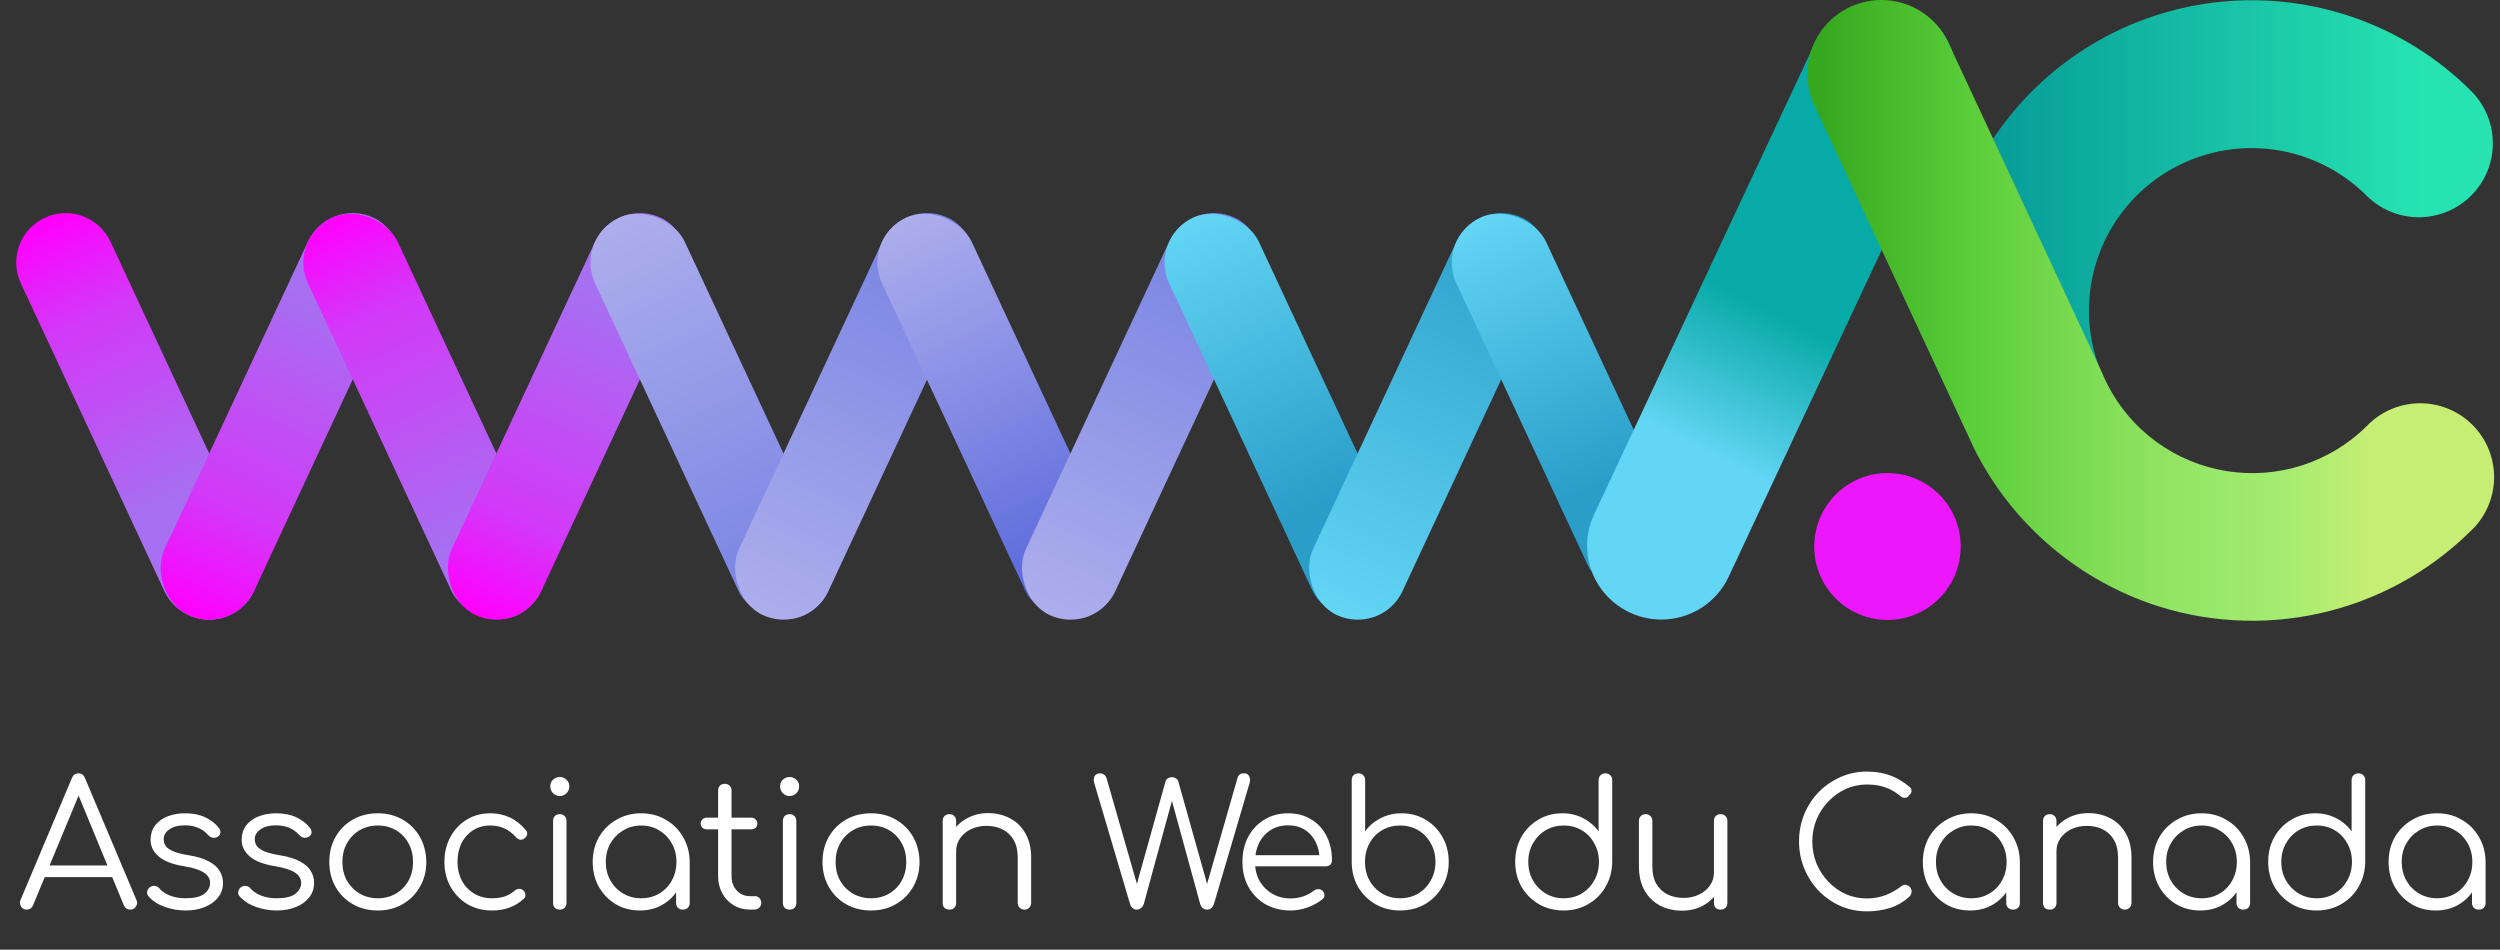 <svg width="437" height="166" viewBox="0 0 437 166" fill="none" xmlns="http://www.w3.org/2000/svg">
<rect x="0" y="0" width="437" height="166" fill="#333333" stroke="none"/>
<path d="M4.667 159C4.2 159 3.864 158.807 3.661 158.42C3.457 158.034 3.437 157.658 3.6 157.292L12.567 136.003C12.79 135.454 13.177 135.179 13.726 135.179C14.254 135.179 14.63 135.454 14.854 136.003L23.852 157.322C24.035 157.709 24.004 158.085 23.76 158.451C23.537 158.817 23.211 159 22.784 159C22.54 159 22.317 158.939 22.113 158.817C21.93 158.695 21.778 158.512 21.656 158.268L13.268 137.924H14.214L5.765 158.268C5.664 158.512 5.511 158.695 5.308 158.817C5.125 158.939 4.911 159 4.667 159ZM6.68 153.327L7.595 151.283H19.978L20.893 153.327H6.68ZM32.426 159.153C31.226 159.153 30.037 158.949 28.858 158.542C27.678 158.136 26.723 157.526 25.991 156.712C25.767 156.468 25.675 156.194 25.716 155.889C25.757 155.584 25.909 155.32 26.174 155.096C26.458 154.893 26.753 154.811 27.058 154.852C27.363 154.893 27.617 155.025 27.82 155.248C28.308 155.818 28.949 156.255 29.742 156.56C30.555 156.865 31.45 157.017 32.426 157.017C33.931 157.017 35.019 156.763 35.69 156.255C36.361 155.726 36.706 155.096 36.727 154.364C36.727 153.632 36.381 153.032 35.69 152.564C34.998 152.076 33.859 151.7 32.273 151.436C30.22 151.111 28.715 150.541 27.759 149.728C26.804 148.915 26.326 147.949 26.326 146.83C26.326 145.793 26.601 144.929 27.149 144.238C27.698 143.547 28.43 143.028 29.346 142.682C30.261 142.337 31.267 142.164 32.365 142.164C33.727 142.164 34.897 142.398 35.873 142.865C36.869 143.333 37.672 143.963 38.282 144.756C38.485 145.021 38.567 145.295 38.526 145.58C38.485 145.865 38.323 146.098 38.038 146.281C37.794 146.424 37.509 146.475 37.184 146.434C36.879 146.373 36.615 146.22 36.391 145.976C35.883 145.387 35.293 144.96 34.622 144.695C33.951 144.411 33.178 144.268 32.304 144.268C31.186 144.268 30.291 144.502 29.62 144.97C28.949 145.417 28.613 145.987 28.613 146.678C28.613 147.146 28.735 147.552 28.98 147.898C29.244 148.244 29.681 148.549 30.291 148.813C30.921 149.077 31.796 149.301 32.914 149.484C34.439 149.728 35.639 150.094 36.513 150.582C37.408 151.05 38.038 151.609 38.404 152.259C38.79 152.89 38.983 153.581 38.983 154.333C38.983 155.289 38.699 156.133 38.13 156.865C37.581 157.577 36.808 158.136 35.812 158.542C34.836 158.949 33.707 159.153 32.426 159.153ZM48.349 159.153C47.149 159.153 45.96 158.949 44.78 158.542C43.601 158.136 42.645 157.526 41.913 156.712C41.69 156.468 41.598 156.194 41.639 155.889C41.68 155.584 41.832 155.32 42.096 155.096C42.381 154.893 42.676 154.811 42.981 154.852C43.286 154.893 43.54 155.025 43.743 155.248C44.231 155.818 44.872 156.255 45.665 156.56C46.478 156.865 47.373 157.017 48.349 157.017C49.854 157.017 50.941 156.763 51.612 156.255C52.283 155.726 52.629 155.096 52.649 154.364C52.649 153.632 52.304 153.032 51.612 152.564C50.921 152.076 49.782 151.7 48.196 151.436C46.143 151.111 44.638 150.541 43.682 149.728C42.727 148.915 42.249 147.949 42.249 146.83C42.249 145.793 42.523 144.929 43.072 144.238C43.621 143.547 44.353 143.028 45.268 142.682C46.183 142.337 47.19 142.164 48.288 142.164C49.65 142.164 50.819 142.398 51.795 142.865C52.792 143.333 53.595 143.963 54.205 144.756C54.408 145.021 54.49 145.295 54.449 145.58C54.408 145.865 54.246 146.098 53.961 146.281C53.717 146.424 53.432 146.475 53.107 146.434C52.802 146.373 52.538 146.22 52.314 145.976C51.806 145.387 51.216 144.96 50.545 144.695C49.874 144.411 49.101 144.268 48.227 144.268C47.109 144.268 46.214 144.502 45.543 144.97C44.872 145.417 44.536 145.987 44.536 146.678C44.536 147.146 44.658 147.552 44.902 147.898C45.167 148.244 45.604 148.549 46.214 148.813C46.844 149.077 47.719 149.301 48.837 149.484C50.362 149.728 51.562 150.094 52.436 150.582C53.331 151.05 53.961 151.609 54.327 152.259C54.713 152.89 54.906 153.581 54.906 154.333C54.906 155.289 54.622 156.133 54.052 156.865C53.503 157.577 52.731 158.136 51.734 158.542C50.758 158.949 49.63 159.153 48.349 159.153ZM66.041 159.153C64.414 159.153 62.96 158.786 61.679 158.054C60.398 157.322 59.392 156.316 58.66 155.035C57.928 153.754 57.562 152.3 57.562 150.673C57.562 149.026 57.928 147.562 58.66 146.281C59.392 145 60.398 143.994 61.679 143.262C62.96 142.53 64.414 142.164 66.041 142.164C67.668 142.164 69.111 142.53 70.372 143.262C71.653 143.994 72.659 145 73.391 146.281C74.123 147.562 74.499 149.026 74.52 150.673C74.52 152.3 74.144 153.754 73.391 155.035C72.659 156.316 71.653 157.322 70.372 158.054C69.111 158.786 67.668 159.153 66.041 159.153ZM66.041 157.017C67.22 157.017 68.278 156.743 69.213 156.194C70.148 155.645 70.88 154.893 71.409 153.937C71.938 152.981 72.202 151.893 72.202 150.673C72.202 149.453 71.938 148.366 71.409 147.41C70.88 146.434 70.148 145.671 69.213 145.122C68.278 144.573 67.22 144.299 66.041 144.299C64.862 144.299 63.804 144.573 62.869 145.122C61.934 145.671 61.191 146.434 60.642 147.41C60.114 148.366 59.849 149.453 59.849 150.673C59.849 151.893 60.114 152.981 60.642 153.937C61.191 154.893 61.934 155.645 62.869 156.194C63.804 156.743 64.862 157.017 66.041 157.017ZM86.011 159.153C84.405 159.153 82.971 158.786 81.71 158.054C80.47 157.302 79.484 156.285 78.752 155.004C78.04 153.723 77.684 152.28 77.684 150.673C77.684 149.047 78.03 147.593 78.722 146.312C79.413 145.031 80.358 144.024 81.558 143.292C82.758 142.54 84.14 142.164 85.706 142.164C86.946 142.164 88.085 142.408 89.122 142.896C90.179 143.384 91.105 144.116 91.897 145.092C92.121 145.336 92.203 145.6 92.141 145.885C92.081 146.149 91.908 146.383 91.623 146.586C91.399 146.749 91.145 146.81 90.861 146.769C90.596 146.708 90.362 146.556 90.159 146.312C88.98 144.97 87.495 144.299 85.706 144.299C84.567 144.299 83.561 144.573 82.686 145.122C81.832 145.671 81.162 146.424 80.674 147.379C80.206 148.335 79.972 149.433 79.972 150.673C79.972 151.893 80.226 152.981 80.734 153.937C81.243 154.893 81.954 155.645 82.87 156.194C83.784 156.743 84.832 157.017 86.011 157.017C86.804 157.017 87.526 156.916 88.177 156.712C88.847 156.489 89.437 156.153 89.945 155.706C90.189 155.503 90.444 155.391 90.708 155.37C90.972 155.35 91.216 155.431 91.44 155.614C91.684 155.838 91.816 156.092 91.837 156.377C91.877 156.662 91.786 156.906 91.562 157.109C90.078 158.471 88.227 159.153 86.011 159.153ZM97.867 159C97.501 159 97.206 158.898 96.983 158.695C96.779 158.471 96.678 158.176 96.678 157.81V143.506C96.678 143.14 96.779 142.855 96.983 142.652C97.206 142.428 97.501 142.316 97.867 142.316C98.213 142.316 98.487 142.428 98.691 142.652C98.914 142.855 99.026 143.14 99.026 143.506V157.81C99.026 158.176 98.914 158.471 98.691 158.695C98.487 158.898 98.213 159 97.867 159ZM97.837 139.144C97.389 139.144 97.003 138.982 96.678 138.656C96.352 138.331 96.19 137.935 96.19 137.467C96.19 136.959 96.352 136.562 96.678 136.277C97.023 135.972 97.42 135.82 97.867 135.82C98.294 135.82 98.67 135.972 98.996 136.277C99.341 136.562 99.514 136.959 99.514 137.467C99.514 137.935 99.351 138.331 99.026 138.656C98.701 138.982 98.304 139.144 97.837 139.144ZM111.838 159.153C110.272 159.153 108.869 158.786 107.629 158.054C106.389 157.302 105.403 156.285 104.671 155.004C103.959 153.723 103.603 152.28 103.603 150.673C103.603 149.047 103.969 147.593 104.701 146.312C105.453 145.031 106.47 144.024 107.751 143.292C109.032 142.54 110.476 142.164 112.082 142.164C113.688 142.164 115.122 142.54 116.383 143.292C117.664 144.024 118.67 145.031 119.402 146.312C120.154 147.593 120.541 149.047 120.561 150.673L119.616 151.405C119.616 152.869 119.27 154.191 118.579 155.37C117.908 156.529 116.982 157.455 115.803 158.146C114.644 158.817 113.322 159.153 111.838 159.153ZM112.082 157.017C113.261 157.017 114.309 156.743 115.224 156.194C116.159 155.645 116.891 154.893 117.42 153.937C117.969 152.961 118.243 151.873 118.243 150.673C118.243 149.453 117.969 148.366 117.42 147.41C116.891 146.454 116.159 145.702 115.224 145.153C114.309 144.584 113.261 144.299 112.082 144.299C110.923 144.299 109.876 144.584 108.941 145.153C108.005 145.702 107.263 146.454 106.714 147.41C106.165 148.366 105.891 149.453 105.891 150.673C105.891 151.873 106.165 152.961 106.714 153.937C107.263 154.893 108.005 155.645 108.941 156.194C109.876 156.743 110.923 157.017 112.082 157.017ZM119.372 159C119.026 159 118.741 158.898 118.518 158.695C118.294 158.471 118.182 158.187 118.182 157.841V152.625L118.762 150.216L120.561 150.673V157.841C120.561 158.187 120.449 158.471 120.226 158.695C120.002 158.898 119.717 159 119.372 159ZM131.137 159C130.059 159 129.094 158.746 128.24 158.237C127.406 157.729 126.745 157.038 126.257 156.163C125.769 155.269 125.525 154.252 125.525 153.113V138.199C125.525 137.853 125.627 137.569 125.83 137.345C126.054 137.121 126.338 137.009 126.684 137.009C127.03 137.009 127.314 137.121 127.538 137.345C127.762 137.569 127.874 137.853 127.874 138.199V153.113C127.874 154.15 128.179 155.004 128.789 155.675C129.399 156.326 130.181 156.651 131.137 156.651H131.961C132.286 156.651 132.55 156.763 132.754 156.987C132.957 157.211 133.059 157.495 133.059 157.841C133.059 158.187 132.937 158.471 132.693 158.695C132.449 158.898 132.144 159 131.778 159H131.137ZM123.543 144.97C123.238 144.97 122.983 144.878 122.78 144.695C122.577 144.492 122.475 144.248 122.475 143.963C122.475 143.658 122.577 143.414 122.78 143.231C122.983 143.028 123.238 142.926 123.543 142.926H131.32C131.625 142.926 131.879 143.028 132.083 143.231C132.286 143.414 132.388 143.658 132.388 143.963C132.388 144.248 132.286 144.492 132.083 144.695C131.879 144.878 131.625 144.97 131.32 144.97H123.543ZM138.041 159C137.675 159 137.38 158.898 137.156 158.695C136.953 158.471 136.851 158.176 136.851 157.81V143.506C136.851 143.14 136.953 142.855 137.156 142.652C137.38 142.428 137.675 142.316 138.041 142.316C138.386 142.316 138.661 142.428 138.864 142.652C139.088 142.855 139.2 143.14 139.2 143.506V157.81C139.2 158.176 139.088 158.471 138.864 158.695C138.661 158.898 138.386 159 138.041 159ZM138.01 139.144C137.563 139.144 137.176 138.982 136.851 138.656C136.526 138.331 136.363 137.935 136.363 137.467C136.363 136.959 136.526 136.562 136.851 136.277C137.197 135.972 137.593 135.82 138.041 135.82C138.468 135.82 138.844 135.972 139.169 136.277C139.515 136.562 139.688 136.959 139.688 137.467C139.688 137.935 139.525 138.331 139.2 138.656C138.874 138.982 138.478 139.144 138.01 139.144ZM152.256 159.153C150.629 159.153 149.175 158.786 147.894 158.054C146.613 157.322 145.607 156.316 144.875 155.035C144.143 153.754 143.777 152.3 143.777 150.673C143.777 149.026 144.143 147.562 144.875 146.281C145.607 145 146.613 143.994 147.894 143.262C149.175 142.53 150.629 142.164 152.256 142.164C153.882 142.164 155.326 142.53 156.587 143.262C157.868 143.994 158.874 145 159.606 146.281C160.338 147.562 160.714 149.026 160.735 150.673C160.735 152.3 160.358 153.754 159.606 155.035C158.874 156.316 157.868 157.322 156.587 158.054C155.326 158.786 153.882 159.153 152.256 159.153ZM152.256 157.017C153.435 157.017 154.492 156.743 155.428 156.194C156.363 155.645 157.095 154.893 157.624 153.937C158.152 152.981 158.417 151.893 158.417 150.673C158.417 149.453 158.152 148.366 157.624 147.41C157.095 146.434 156.363 145.671 155.428 145.122C154.492 144.573 153.435 144.299 152.256 144.299C151.076 144.299 150.019 144.573 149.084 145.122C148.148 145.671 147.406 146.434 146.857 147.41C146.328 148.366 146.064 149.453 146.064 150.673C146.064 151.893 146.328 152.981 146.857 153.937C147.406 154.893 148.148 155.645 149.084 156.194C150.019 156.743 151.076 157.017 152.256 157.017ZM179.088 159C178.742 159 178.458 158.888 178.234 158.664C178.01 158.441 177.899 158.166 177.899 157.841V149.911C177.899 148.65 177.655 147.613 177.167 146.8C176.699 145.987 176.048 145.377 175.215 144.97C174.401 144.563 173.476 144.36 172.439 144.36C171.443 144.36 170.538 144.553 169.725 144.939C168.932 145.326 168.301 145.854 167.834 146.525C167.366 147.196 167.132 147.959 167.132 148.813H165.455C165.495 147.532 165.841 146.393 166.492 145.397C167.142 144.38 168.006 143.587 169.084 143.018C170.162 142.428 171.361 142.133 172.683 142.133C174.127 142.133 175.418 142.438 176.557 143.048C177.695 143.638 178.59 144.512 179.241 145.671C179.912 146.83 180.247 148.244 180.247 149.911V157.841C180.247 158.166 180.135 158.441 179.912 158.664C179.688 158.888 179.413 159 179.088 159ZM165.973 159C165.607 159 165.312 158.898 165.089 158.695C164.885 158.471 164.784 158.187 164.784 157.841V143.506C164.784 143.14 164.885 142.855 165.089 142.652C165.312 142.428 165.607 142.316 165.973 142.316C166.319 142.316 166.593 142.428 166.797 142.652C167.02 142.855 167.132 143.14 167.132 143.506V157.841C167.132 158.187 167.02 158.471 166.797 158.695C166.593 158.898 166.319 159 165.973 159ZM198.722 159C198.437 159 198.183 158.908 197.959 158.725C197.756 158.542 197.614 158.309 197.532 158.024L191.28 136.887C191.137 136.399 191.158 135.993 191.341 135.667C191.544 135.342 191.859 135.179 192.286 135.179C192.53 135.179 192.754 135.251 192.957 135.393C193.181 135.515 193.344 135.749 193.445 136.094L199.088 155.736H198.386L203.724 136.613C203.785 136.389 203.917 136.206 204.12 136.064C204.344 135.922 204.588 135.85 204.852 135.85C205.096 135.85 205.33 135.922 205.554 136.064C205.777 136.186 205.92 136.379 205.981 136.643L211.349 155.736H210.647L216.32 135.972C216.463 135.444 216.849 135.179 217.479 135.179C217.906 135.179 218.201 135.352 218.364 135.698C218.526 136.023 218.547 136.42 218.425 136.887L212.203 157.994C212.101 158.319 211.938 158.573 211.715 158.756C211.511 158.919 211.267 159 210.983 159C210.698 159 210.444 158.908 210.22 158.725C210.017 158.542 209.875 158.309 209.793 158.024L204.486 138.656H205.218L199.942 157.994C199.84 158.298 199.677 158.542 199.454 158.725C199.25 158.908 199.006 159 198.722 159ZM225.627 159.153C223.98 159.153 222.516 158.797 221.235 158.085C219.974 157.353 218.978 156.346 218.246 155.065C217.534 153.784 217.178 152.32 217.178 150.673C217.178 149.006 217.514 147.542 218.185 146.281C218.876 145 219.821 143.994 221.021 143.262C222.221 142.53 223.603 142.164 225.169 142.164C226.714 142.164 228.056 142.52 229.195 143.231C230.354 143.923 231.249 144.889 231.879 146.129C232.509 147.369 232.825 148.782 232.825 150.368C232.825 150.694 232.723 150.958 232.52 151.162C232.316 151.344 232.052 151.436 231.727 151.436H218.764V149.484H231.971L230.659 150.429C230.679 149.25 230.466 148.193 230.019 147.257C229.571 146.322 228.931 145.59 228.097 145.061C227.284 144.533 226.308 144.268 225.169 144.268C224.01 144.268 222.993 144.543 222.119 145.092C221.245 145.641 220.564 146.403 220.076 147.379C219.608 148.335 219.374 149.433 219.374 150.673C219.374 151.914 219.638 153.012 220.167 153.967C220.716 154.923 221.458 155.675 222.394 156.224C223.329 156.773 224.407 157.048 225.627 157.048C226.359 157.048 227.091 156.926 227.823 156.682C228.575 156.418 229.175 156.092 229.622 155.706C229.846 155.523 230.1 155.431 230.385 155.431C230.669 155.411 230.913 155.482 231.117 155.645C231.381 155.889 231.513 156.153 231.513 156.438C231.533 156.723 231.422 156.967 231.178 157.17C230.507 157.739 229.653 158.217 228.616 158.603C227.579 158.97 226.582 159.153 225.627 159.153ZM244.727 159.153C243.141 159.153 241.708 158.786 240.427 158.054C239.166 157.322 238.16 156.326 237.407 155.065C236.675 153.784 236.299 152.351 236.279 150.765V136.369C236.279 136.003 236.381 135.718 236.584 135.515C236.808 135.291 237.102 135.179 237.468 135.179C237.814 135.179 238.089 135.291 238.292 135.515C238.516 135.718 238.627 136.003 238.627 136.369V145.336C239.298 144.38 240.183 143.618 241.281 143.048C242.399 142.459 243.64 142.164 245.002 142.164C246.568 142.164 247.971 142.54 249.211 143.292C250.451 144.024 251.427 145.031 252.139 146.312C252.871 147.593 253.237 149.037 253.237 150.643C253.237 152.27 252.861 153.723 252.108 155.004C251.376 156.285 250.37 157.302 249.089 158.054C247.808 158.786 246.354 159.153 244.727 159.153ZM244.727 157.017C245.907 157.017 246.964 156.743 247.899 156.194C248.835 155.625 249.567 154.862 250.095 153.906C250.644 152.951 250.919 151.863 250.919 150.643C250.919 149.443 250.644 148.366 250.095 147.41C249.567 146.434 248.835 145.671 247.899 145.122C246.964 144.573 245.907 144.299 244.727 144.299C243.568 144.299 242.521 144.573 241.586 145.122C240.651 145.671 239.919 146.434 239.39 147.41C238.861 148.366 238.597 149.443 238.597 150.643C238.597 151.863 238.861 152.951 239.39 153.906C239.919 154.862 240.651 155.625 241.586 156.194C242.521 156.743 243.568 157.017 244.727 157.017ZM273.336 159.153C271.73 159.153 270.286 158.786 269.005 158.054C267.724 157.302 266.708 156.285 265.955 155.004C265.223 153.723 264.857 152.27 264.857 150.643C264.857 149.037 265.213 147.593 265.925 146.312C266.657 145.031 267.643 144.024 268.883 143.292C270.124 142.54 271.527 142.164 273.092 142.164C274.455 142.164 275.685 142.459 276.783 143.048C277.881 143.618 278.765 144.38 279.436 145.336V136.369C279.436 136.003 279.548 135.718 279.772 135.515C279.996 135.291 280.28 135.179 280.626 135.179C280.972 135.179 281.256 135.291 281.48 135.515C281.704 135.718 281.815 136.003 281.815 136.369V150.765C281.775 152.351 281.378 153.784 280.626 155.065C279.894 156.326 278.887 157.322 277.606 158.054C276.346 158.786 274.922 159.153 273.336 159.153ZM273.336 157.017C274.516 157.017 275.563 156.743 276.478 156.194C277.413 155.625 278.145 154.862 278.674 153.906C279.223 152.951 279.497 151.863 279.497 150.643C279.497 149.443 279.223 148.366 278.674 147.41C278.145 146.434 277.413 145.671 276.478 145.122C275.563 144.573 274.516 144.299 273.336 144.299C272.177 144.299 271.13 144.573 270.195 145.122C269.26 145.671 268.517 146.434 267.968 147.41C267.419 148.366 267.145 149.443 267.145 150.643C267.145 151.863 267.419 152.951 267.968 153.906C268.517 154.862 269.26 155.625 270.195 156.194C271.13 156.743 272.177 157.017 273.336 157.017ZM294.047 159.183C292.603 159.183 291.312 158.888 290.173 158.298C289.035 157.688 288.13 156.804 287.459 155.645C286.808 154.486 286.483 153.073 286.483 151.405V143.475C286.483 143.15 286.595 142.876 286.818 142.652C287.042 142.428 287.317 142.316 287.642 142.316C287.988 142.316 288.272 142.428 288.496 142.652C288.72 142.876 288.831 143.15 288.831 143.475V151.405C288.831 152.666 289.065 153.703 289.533 154.517C290.021 155.33 290.672 155.94 291.485 156.346C292.319 156.753 293.254 156.956 294.291 156.956C295.287 156.956 296.182 156.763 296.975 156.377C297.788 155.991 298.429 155.462 298.896 154.791C299.364 154.12 299.598 153.357 299.598 152.503H301.275C301.214 153.784 300.859 154.933 300.208 155.95C299.578 156.946 298.724 157.739 297.646 158.329C296.568 158.898 295.369 159.183 294.047 159.183ZM300.757 159C300.411 159 300.127 158.898 299.903 158.695C299.7 158.471 299.598 158.176 299.598 157.81V143.475C299.598 143.13 299.7 142.855 299.903 142.652C300.127 142.428 300.411 142.316 300.757 142.316C301.103 142.316 301.387 142.428 301.611 142.652C301.835 142.855 301.946 143.13 301.946 143.475V157.81C301.946 158.176 301.835 158.471 301.611 158.695C301.387 158.898 301.103 159 300.757 159ZM326.338 159.305C324.691 159.305 323.146 158.99 321.702 158.359C320.279 157.729 319.018 156.855 317.92 155.736C316.842 154.598 315.999 153.296 315.389 151.832C314.779 150.348 314.474 148.762 314.474 147.074C314.474 145.407 314.768 143.841 315.358 142.377C315.968 140.893 316.812 139.592 317.89 138.473C318.988 137.355 320.248 136.481 321.672 135.85C323.115 135.2 324.671 134.874 326.338 134.874C327.802 134.874 329.134 135.088 330.334 135.515C331.533 135.942 332.692 136.623 333.811 137.558C333.994 137.701 334.095 137.874 334.116 138.077C334.156 138.26 334.136 138.443 334.055 138.626C333.973 138.789 333.851 138.911 333.689 138.992C333.648 139.155 333.546 139.277 333.384 139.358C333.221 139.439 333.028 139.47 332.804 139.449C332.601 139.429 332.397 139.338 332.194 139.175C331.401 138.484 330.537 137.975 329.602 137.65C328.666 137.304 327.578 137.131 326.338 137.131C325.016 137.131 323.776 137.396 322.617 137.924C321.478 138.453 320.472 139.175 319.598 140.09C318.723 141.005 318.032 142.062 317.524 143.262C317.036 144.462 316.792 145.732 316.792 147.074C316.792 148.457 317.036 149.748 317.524 150.948C318.032 152.148 318.723 153.205 319.598 154.12C320.472 155.035 321.478 155.757 322.617 156.285C323.776 156.794 325.016 157.048 326.338 157.048C327.456 157.048 328.514 156.865 329.51 156.499C330.506 156.133 331.452 155.604 332.347 154.913C332.591 154.71 332.845 154.628 333.109 154.669C333.394 154.71 333.638 154.832 333.841 155.035C334.044 155.238 334.146 155.503 334.146 155.828C334.146 155.991 334.116 156.143 334.055 156.285C334.014 156.407 333.933 156.54 333.811 156.682C332.774 157.638 331.615 158.319 330.334 158.725C329.053 159.112 327.721 159.305 326.338 159.305ZM344.35 159.153C342.784 159.153 341.381 158.786 340.141 158.054C338.9 157.302 337.914 156.285 337.182 155.004C336.47 153.723 336.115 152.28 336.115 150.673C336.115 149.047 336.481 147.593 337.213 146.312C337.965 145.031 338.982 144.024 340.263 143.292C341.544 142.54 342.987 142.164 344.594 142.164C346.2 142.164 347.633 142.54 348.894 143.292C350.175 144.024 351.182 145.031 351.914 146.312C352.666 147.593 353.052 149.047 353.073 150.673L352.127 151.405C352.127 152.869 351.781 154.191 351.09 155.37C350.419 156.529 349.494 157.455 348.315 158.146C347.156 158.817 345.834 159.153 344.35 159.153ZM344.594 157.017C345.773 157.017 346.82 156.743 347.735 156.194C348.67 155.645 349.402 154.893 349.931 153.937C350.48 152.961 350.755 151.873 350.755 150.673C350.755 149.453 350.48 148.366 349.931 147.41C349.402 146.454 348.67 145.702 347.735 145.153C346.82 144.584 345.773 144.299 344.594 144.299C343.435 144.299 342.387 144.584 341.452 145.153C340.517 145.702 339.775 146.454 339.226 147.41C338.677 148.366 338.402 149.453 338.402 150.673C338.402 151.873 338.677 152.961 339.226 153.937C339.775 154.893 340.517 155.645 341.452 156.194C342.387 156.743 343.435 157.017 344.594 157.017ZM351.883 159C351.537 159 351.253 158.898 351.029 158.695C350.805 158.471 350.694 158.187 350.694 157.841V152.625L351.273 150.216L353.073 150.673V157.841C353.073 158.187 352.961 158.471 352.737 158.695C352.513 158.898 352.229 159 351.883 159ZM371.426 159C371.08 159 370.796 158.888 370.572 158.664C370.348 158.441 370.237 158.166 370.237 157.841V149.911C370.237 148.65 369.993 147.613 369.505 146.8C369.037 145.987 368.386 145.377 367.553 144.97C366.739 144.563 365.814 144.36 364.777 144.36C363.781 144.36 362.876 144.553 362.063 144.939C361.27 145.326 360.639 145.854 360.172 146.525C359.704 147.196 359.47 147.959 359.47 148.813H357.793C357.833 147.532 358.179 146.393 358.83 145.397C359.48 144.38 360.344 143.587 361.422 143.018C362.5 142.428 363.699 142.133 365.021 142.133C366.465 142.133 367.756 142.438 368.895 143.048C370.033 143.638 370.928 144.512 371.579 145.671C372.25 146.83 372.585 148.244 372.585 149.911V157.841C372.585 158.166 372.473 158.441 372.25 158.664C372.026 158.888 371.751 159 371.426 159ZM358.311 159C357.945 159 357.65 158.898 357.427 158.695C357.223 158.471 357.122 158.187 357.122 157.841V143.506C357.122 143.14 357.223 142.855 357.427 142.652C357.65 142.428 357.945 142.316 358.311 142.316C358.657 142.316 358.931 142.428 359.135 142.652C359.358 142.855 359.47 143.14 359.47 143.506V157.841C359.47 158.187 359.358 158.471 359.135 158.695C358.931 158.898 358.657 159 358.311 159ZM384.595 159.153C383.029 159.153 381.626 158.786 380.386 158.054C379.145 157.302 378.159 156.285 377.427 155.004C376.716 153.723 376.36 152.28 376.36 150.673C376.36 149.047 376.726 147.593 377.458 146.312C378.21 145.031 379.227 144.024 380.508 143.292C381.789 142.54 383.232 142.164 384.839 142.164C386.445 142.164 387.879 142.54 389.139 143.292C390.42 144.024 391.427 145.031 392.159 146.312C392.911 147.593 393.297 149.047 393.318 150.673L392.372 151.405C392.372 152.869 392.027 154.191 391.335 155.37C390.664 156.529 389.739 157.455 388.56 158.146C387.401 158.817 386.079 159.153 384.595 159.153ZM384.839 157.017C386.018 157.017 387.065 156.743 387.98 156.194C388.916 155.645 389.648 154.893 390.176 153.937C390.725 152.961 391 151.873 391 150.673C391 149.453 390.725 148.366 390.176 147.41C389.648 146.454 388.916 145.702 387.98 145.153C387.065 144.584 386.018 144.299 384.839 144.299C383.68 144.299 382.633 144.584 381.697 145.153C380.762 145.702 380.02 146.454 379.471 147.41C378.922 148.366 378.647 149.453 378.647 150.673C378.647 151.873 378.922 152.961 379.471 153.937C380.02 154.893 380.762 155.645 381.697 156.194C382.633 156.743 383.68 157.017 384.839 157.017ZM392.128 159C391.783 159 391.498 158.898 391.274 158.695C391.051 158.471 390.939 158.187 390.939 157.841V152.625L391.518 150.216L393.318 150.673V157.841C393.318 158.187 393.206 158.471 392.982 158.695C392.759 158.898 392.474 159 392.128 159ZM404.961 159.153C403.355 159.153 401.911 158.786 400.63 158.054C399.349 157.302 398.333 156.285 397.58 155.004C396.848 153.723 396.482 152.27 396.482 150.643C396.482 149.037 396.838 147.593 397.55 146.312C398.282 145.031 399.268 144.024 400.508 143.292C401.749 142.54 403.152 142.164 404.717 142.164C406.08 142.164 407.31 142.459 408.408 143.048C409.506 143.618 410.39 144.38 411.061 145.336V136.369C411.061 136.003 411.173 135.718 411.397 135.515C411.621 135.291 411.905 135.179 412.251 135.179C412.597 135.179 412.881 135.291 413.105 135.515C413.329 135.718 413.44 136.003 413.44 136.369V150.765C413.4 152.351 413.003 153.784 412.251 155.065C411.519 156.326 410.512 157.322 409.231 158.054C407.971 158.786 406.547 159.153 404.961 159.153ZM404.961 157.017C406.141 157.017 407.188 156.743 408.103 156.194C409.038 155.625 409.77 154.862 410.299 153.906C410.848 152.951 411.122 151.863 411.122 150.643C411.122 149.443 410.848 148.366 410.299 147.41C409.77 146.434 409.038 145.671 408.103 145.122C407.188 144.573 406.141 144.299 404.961 144.299C403.802 144.299 402.755 144.573 401.82 145.122C400.885 145.671 400.142 146.434 399.593 147.41C399.044 148.366 398.77 149.443 398.77 150.643C398.77 151.863 399.044 152.951 399.593 153.906C400.142 154.862 400.885 155.625 401.82 156.194C402.755 156.743 403.802 157.017 404.961 157.017ZM425.763 159.153C424.198 159.153 422.795 158.786 421.554 158.054C420.314 157.302 419.328 156.285 418.596 155.004C417.884 153.723 417.528 152.28 417.528 150.673C417.528 149.047 417.894 147.593 418.626 146.312C419.379 145.031 420.395 144.024 421.676 143.292C422.957 142.54 424.401 142.164 426.007 142.164C427.614 142.164 429.047 142.54 430.308 143.292C431.589 144.024 432.595 145.031 433.327 146.312C434.08 147.593 434.466 149.047 434.486 150.673L433.541 151.405C433.541 152.869 433.195 154.191 432.504 155.37C431.833 156.529 430.908 157.455 429.728 158.146C428.569 158.817 427.248 159.153 425.763 159.153ZM426.007 157.017C427.187 157.017 428.234 156.743 429.149 156.194C430.084 155.645 430.816 154.893 431.345 153.937C431.894 152.961 432.168 151.873 432.168 150.673C432.168 149.453 431.894 148.366 431.345 147.41C430.816 146.454 430.084 145.702 429.149 145.153C428.234 144.584 427.187 144.299 426.007 144.299C424.848 144.299 423.801 144.584 422.866 145.153C421.93 145.702 421.188 146.454 420.639 147.41C420.09 148.366 419.816 149.453 419.816 150.673C419.816 151.873 420.09 152.961 420.639 153.937C421.188 154.893 421.93 155.645 422.866 156.194C423.801 156.743 424.848 157.017 426.007 157.017ZM433.297 159C432.951 159 432.666 158.898 432.443 158.695C432.219 158.471 432.107 158.187 432.107 157.841V152.625L432.687 150.216L434.486 150.673V157.841C434.486 158.187 434.374 158.471 434.151 158.695C433.927 158.898 433.642 159 433.297 159Z" fill="white"/>
<path d="M3.651 49.543C1.634 45.219 3.505 40.08 7.829 38.064V38.064C12.152 36.048 17.292 37.918 19.308 42.242L44.389 96.029C46.406 100.353 44.535 105.492 40.211 107.509V107.509C35.888 109.525 30.748 107.654 28.732 103.331L3.651 49.543Z" fill="url(#paint0_linear_3461_264)"/>
<rect x="57.479" y="34.413" width="17.276" height="76.624" rx="8.638" transform="rotate(25 57.479 34.413)" fill="url(#paint1_linear_3461_264)"/>
<rect x="50.199" y="41.715" width="17.276" height="76.624" rx="8.638" transform="rotate(-25 50.199 41.715)" fill="url(#paint2_linear_3461_264)"/>
<rect x="107.679" y="34.413" width="17.276" height="76.624" rx="8.638" transform="rotate(25 107.679 34.413)" fill="url(#paint3_linear_3461_264)"/>
<rect x="100.379" y="41.715" width="17.276" height="76.624" rx="8.638" transform="rotate(-25 100.379 41.715)" fill="url(#paint4_linear_3461_264)"/>
<rect x="157.879" y="34.41" width="17.276" height="76.624" rx="8.638" transform="rotate(25 157.879 34.41)" fill="url(#paint5_linear_3461_264)"/>
<rect x="150.529" y="41.71" width="17.276" height="76.624" rx="8.638" transform="rotate(-25 150.529 41.71)" fill="url(#paint6_linear_3461_264)"/>
<rect x="208.029" y="34.413" width="17.276" height="76.624" rx="8.638" transform="rotate(25 208.029 34.413)" fill="url(#paint7_linear_3461_264)"/>
<rect x="200.729" y="41.71" width="17.276" height="76.624" rx="8.638" transform="rotate(-25 200.729 41.71)" fill="url(#paint8_linear_3461_264)"/>
<rect x="258.229" y="34.413" width="17.276" height="76.624" rx="8.638" transform="rotate(25 258.229 34.413)" fill="url(#paint9_linear_3461_264)"/>
<rect x="250.929" y="41.71" width="17.276" height="71.612" rx="8.638" transform="rotate(-25 250.929 41.71)" fill="url(#paint10_linear_3461_264)"/>
<path d="M431.951 34.195C429.527 36.617 426.239 37.977 422.811 37.977C419.382 37.977 416.094 36.617 413.67 34.195C409.019 29.554 402.903 26.666 396.361 26.023C389.82 25.379 383.257 27.02 377.79 30.666C372.322 34.312 368.289 39.738 366.375 46.02C364.462 52.302 364.786 59.053 367.293 65.123L348.329 24.348C352.768 17.643 358.645 12.008 365.533 7.852C372.421 3.695 380.148 1.12 388.155 0.315C396.161 -0.491 404.247 0.493 411.827 3.194C419.406 5.895 426.289 10.246 431.978 15.932C434.398 18.358 435.755 21.644 435.75 25.069C435.745 28.494 434.379 31.777 431.951 34.195Z" fill="url(#paint11_linear_3461_264)"/>
<path d="M329.929 108.364C336.998 108.364 342.729 102.617 342.729 95.527C342.729 88.437 336.998 82.69 329.929 82.69C322.86 82.69 317.129 88.437 317.129 95.527C317.129 102.617 322.86 108.364 329.929 108.364Z" fill="#ED17FD"/>
<path d="M290.4 108.3C288.219 108.296 286.074 107.747 284.163 106.704C282.252 105.66 280.636 104.155 279.464 102.328C278.292 100.501 277.602 98.41 277.457 96.249C277.313 94.087 277.718 91.924 278.636 89.958L317.388 7.211C318.92 4.244 321.548 1.983 324.722 0.9C327.896 -0.183 331.368 -0.004 334.411 1.401C337.455 2.806 339.832 5.327 341.046 8.436C342.259 11.544 342.213 14.998 340.919 18.074L302.168 100.822C301.127 103.053 299.467 104.942 297.382 106.266C295.297 107.591 292.875 108.297 290.4 108.3Z" fill="url(#paint12_linear_3461_264)"/>
<path d="M431.804 92.892C424.565 100.02 415.47 104.976 405.551 107.196C395.633 109.416 385.29 108.811 375.699 105.45C362.428 100.756 351.484 91.124 345.153 78.562L343.747 75.541L317.054 18.187C315.668 15.089 315.558 11.572 316.747 8.394C317.936 5.216 320.329 2.634 323.408 1.204C326.488 -0.226 330.007 -0.389 333.205 0.752C336.403 1.892 339.024 4.244 340.501 7.299L348.443 24.348L367.416 65.1C367.718 65.854 368.068 66.58 368.436 67.315C370.478 71.274 373.424 74.698 377.035 77.309C380.646 79.921 384.822 81.647 389.224 82.349C393.626 83.051 398.132 82.709 402.378 81.35C406.623 79.991 410.489 77.654 413.664 74.527C414.856 73.268 416.289 72.263 417.878 71.569C419.467 70.876 421.18 70.509 422.914 70.491C424.648 70.473 426.368 70.804 427.971 71.464C429.575 72.124 431.029 73.099 432.247 74.332C433.465 75.565 434.422 77.031 435.061 78.641C435.7 80.251 436.008 81.974 435.967 83.706C435.925 85.438 435.535 87.144 434.82 88.722C434.105 90.3 433.079 91.718 431.804 92.892Z" fill="url(#paint13_linear_3461_264)"/>
<defs>
<linearGradient id="paint0_linear_3461_264" x1="7.829" y1="38.064" x2="40.211" y2="107.509" gradientUnits="userSpaceOnUse">
<stop offset="0.01" stop-color="#FF00FF"/>
<stop offset="0.25" stop-color="#D239F8"/>
<stop offset="0.708" stop-color="#A76FF1"/>
</linearGradient>
<linearGradient id="paint1_linear_3461_264" x1="66.117" y1="34.413" x2="66.117" y2="111.037" gradientUnits="userSpaceOnUse">
<stop offset="0.229" stop-color="#A76FF1"/>
<stop offset="0.734" stop-color="#D239F8"/>
<stop offset="1" stop-color="#FF00FF"/>
</linearGradient>
<linearGradient id="paint2_linear_3461_264" x1="58.837" y1="41.715" x2="58.837" y2="118.339" gradientUnits="userSpaceOnUse">
<stop stop-color="#FF00FF"/>
<stop offset="0.245" stop-color="#D239F8"/>
<stop offset="0.797" stop-color="#A76FF1"/>
</linearGradient>
<linearGradient id="paint3_linear_3461_264" x1="116.317" y1="34.413" x2="116.317" y2="111.037" gradientUnits="userSpaceOnUse">
<stop offset="0.229" stop-color="#A76FF1"/>
<stop offset="0.755" stop-color="#D239F8"/>
<stop offset="1" stop-color="#FF00FF"/>
</linearGradient>
<linearGradient id="paint4_linear_3461_264" x1="109.017" y1="41.715" x2="109.017" y2="118.339" gradientUnits="userSpaceOnUse">
<stop stop-color="#AEAEED"/>
<stop offset="1" stop-color="#7481E2"/>
</linearGradient>
<linearGradient id="paint5_linear_3461_264" x1="166.517" y1="34.41" x2="166.517" y2="111.034" gradientUnits="userSpaceOnUse">
<stop stop-color="#7481E2"/>
<stop offset="1" stop-color="#AEAEED"/>
</linearGradient>
<linearGradient id="paint6_linear_3461_264" x1="159.167" y1="41.71" x2="159.167" y2="118.334" gradientUnits="userSpaceOnUse">
<stop stop-color="#AEAEED"/>
<stop offset="1" stop-color="#5061DA"/>
</linearGradient>
<linearGradient id="paint7_linear_3461_264" x1="216.667" y1="34.413" x2="216.667" y2="111.037" gradientUnits="userSpaceOnUse">
<stop stop-color="#7481E2"/>
<stop offset="1" stop-color="#AEAEED"/>
</linearGradient>
<linearGradient id="paint8_linear_3461_264" x1="209.367" y1="41.71" x2="209.367" y2="118.334" gradientUnits="userSpaceOnUse">
<stop stop-color="#63D5F5"/>
<stop offset="0.714" stop-color="#2A9EC9"/>
</linearGradient>
<linearGradient id="paint9_linear_3461_264" x1="266.867" y1="34.413" x2="266.867" y2="111.037" gradientUnits="userSpaceOnUse">
<stop stop-color="#2A9EC9"/>
<stop offset="1" stop-color="#63D5F5"/>
</linearGradient>
<linearGradient id="paint10_linear_3461_264" x1="259.567" y1="41.71" x2="259.567" y2="113.322" gradientUnits="userSpaceOnUse">
<stop stop-color="#63D5F5"/>
<stop offset="0.714" stop-color="#2A9EC9"/>
</linearGradient>
<linearGradient id="paint11_linear_3461_264" x1="348.32" y1="32.574" x2="438.926" y2="32.574" gradientUnits="userSpaceOnUse">
<stop stop-color="#079C99"/>
<stop offset="0.448" stop-color="#18C2A6"/>
<stop offset="0.83" stop-color="#26E3B1"/>
</linearGradient>
<linearGradient id="paint12_linear_3461_264" x1="280.391" y1="112.406" x2="335.975" y2="0.507" gradientUnits="userSpaceOnUse">
<stop offset="0.302" stop-color="#63D5F5"/>
<stop offset="0.521" stop-color="#08AAA8"/>
</linearGradient>
<linearGradient id="paint13_linear_3461_264" x1="315.848" y1="54.164" x2="435.644" y2="54.164" gradientUnits="userSpaceOnUse">
<stop offset="0.021" stop-color="#36A81F"/>
<stop offset="0.234" stop-color="#5ACD39"/>
<stop offset="0.401" stop-color="#7CDB52"/>
<stop offset="0.542" stop-color="#94E565"/>
<stop offset="0.688" stop-color="#A3EC70"/>
<stop offset="0.83" stop-color="#C7EE74"/>
</linearGradient>
</defs>
</svg>
